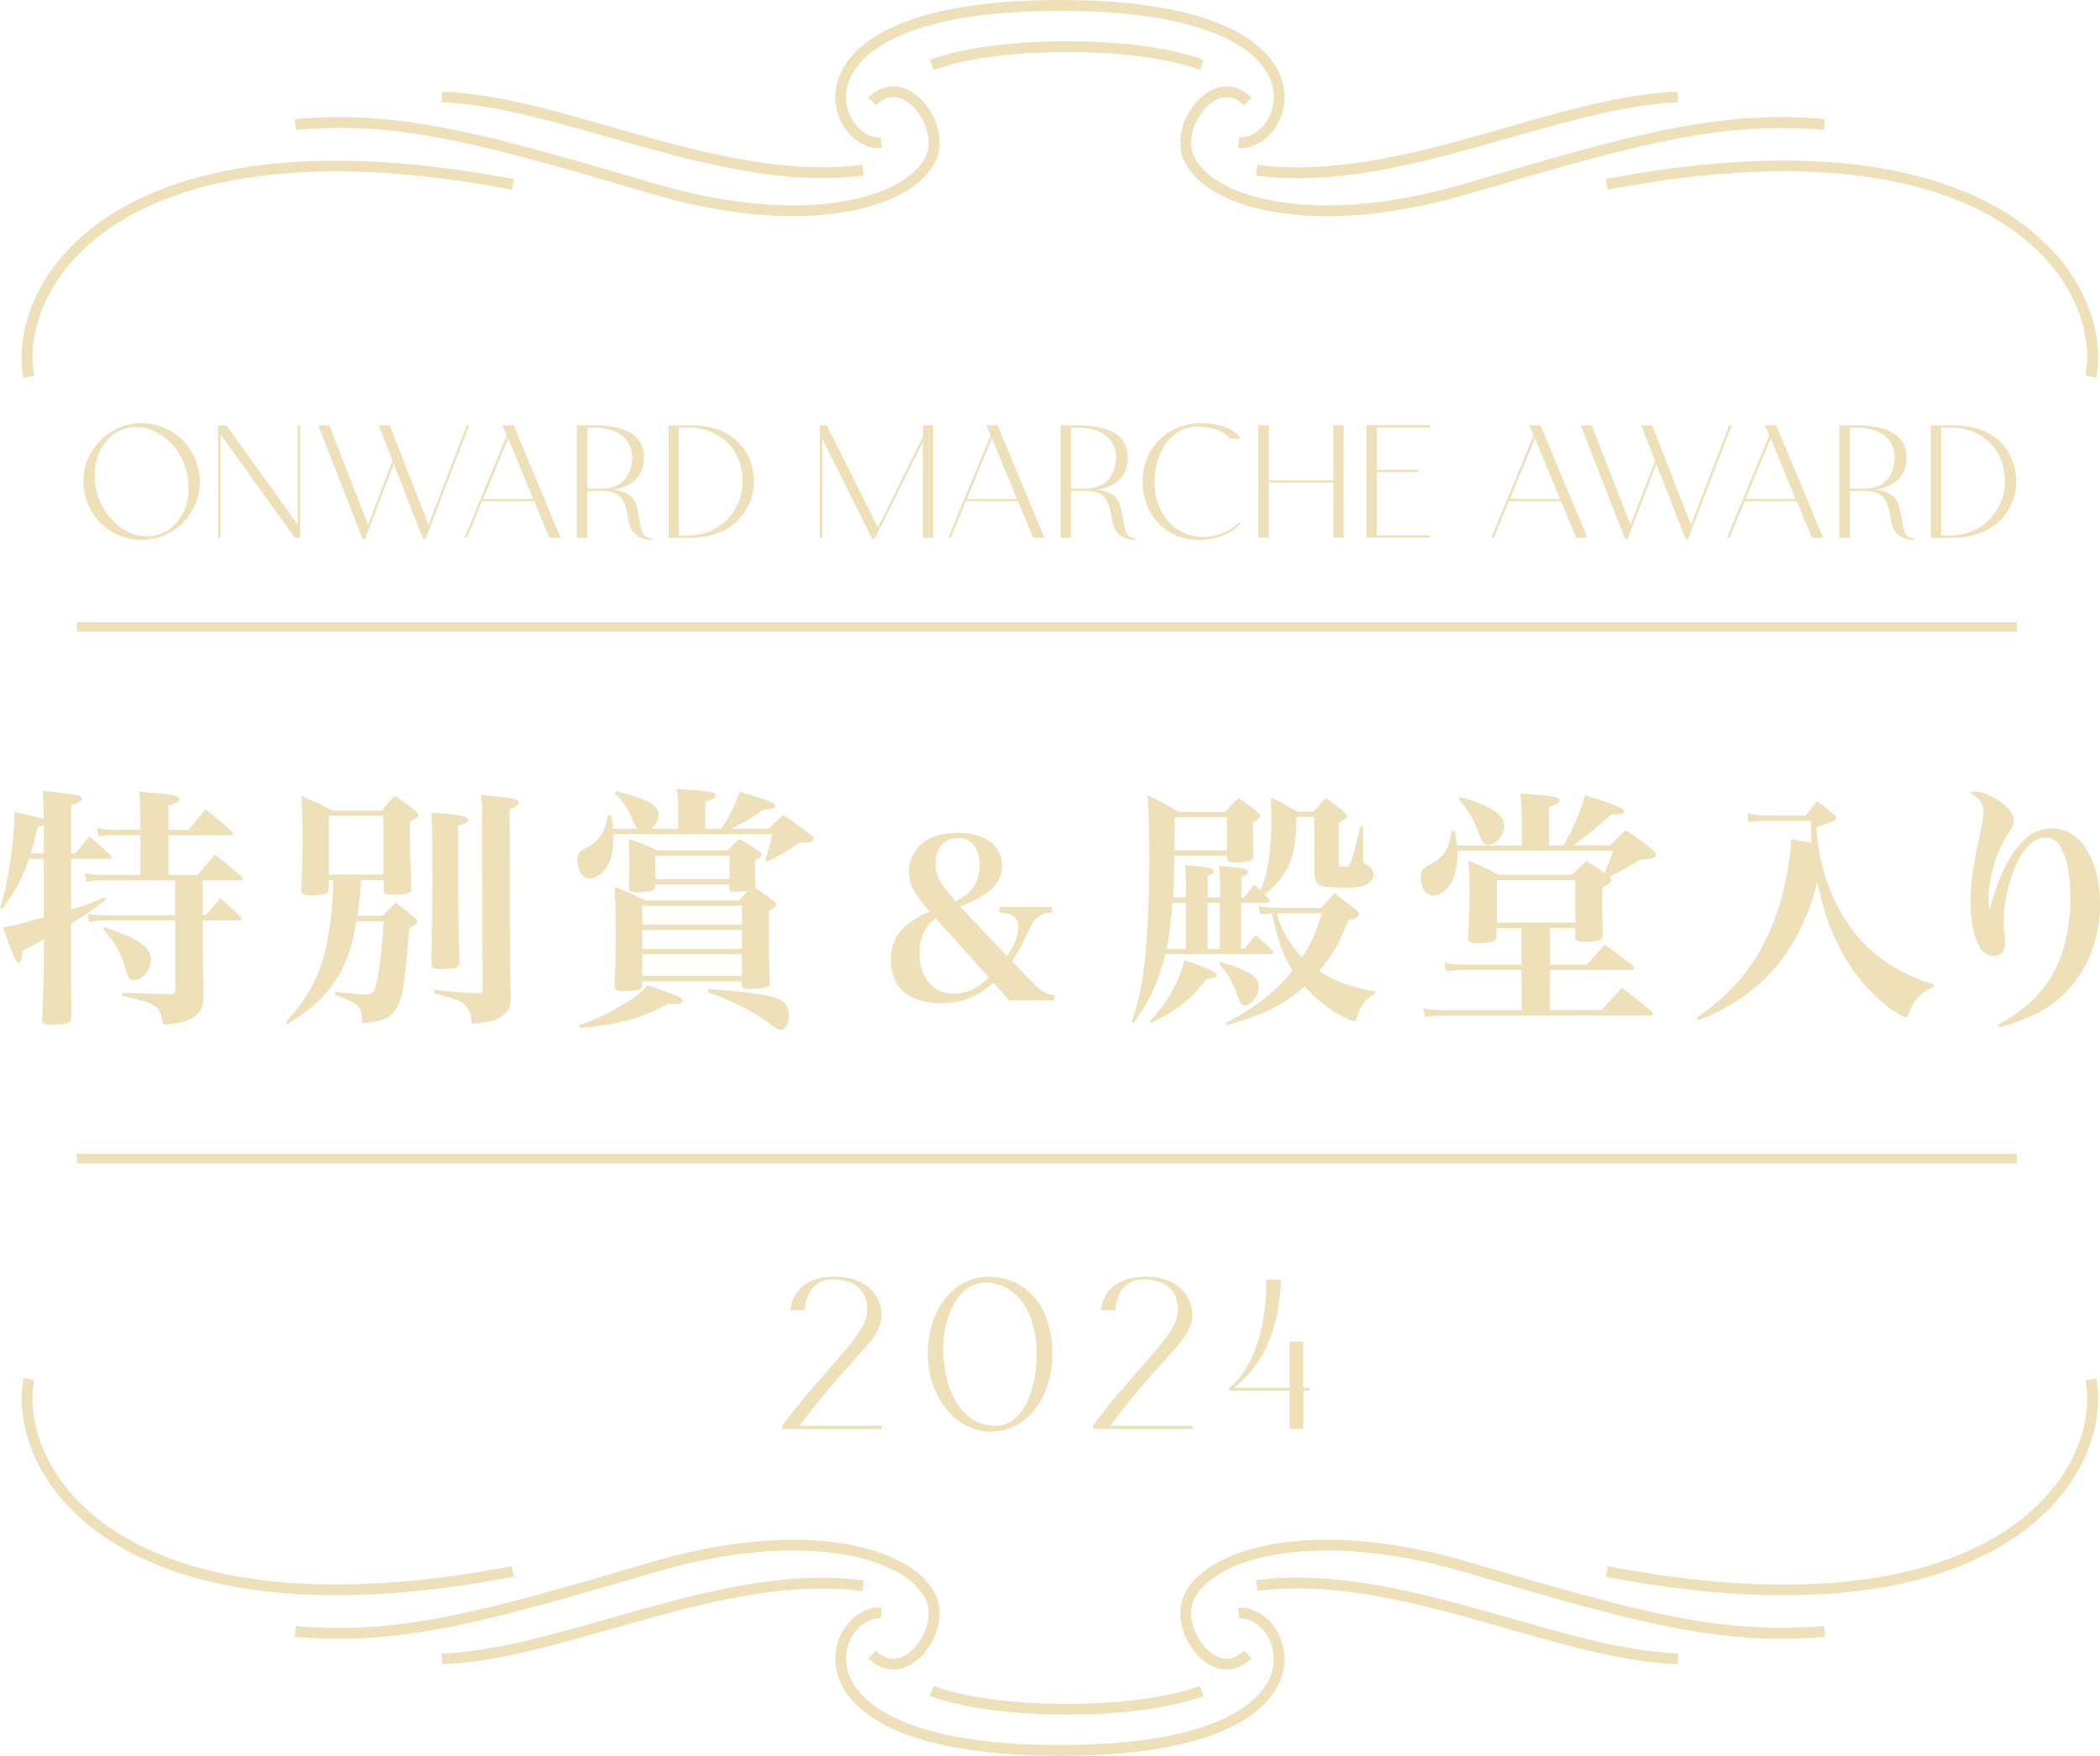 <?xml version="1.0" encoding="UTF-8"?><svg id="_レイヤー_2" xmlns="http://www.w3.org/2000/svg" viewBox="0 0 178.1 148.95"><defs><style>.cls-1{fill:#eee1ba;}</style></defs><g id="design"><path class="cls-1" d="M2.9,31.87c-.09-.49-.14-1.02-.14-1.57,0-3.16,1.59-7.08,5.59-10.23,4-3.15,10.44-5.53,20.14-5.53,4.31,0,9.27.47,14.93,1.56l.17-.9c-5.71-1.09-10.72-1.57-15.1-1.57-9.84,0-16.5,2.42-20.71,5.73-4.21,3.31-5.95,7.49-5.95,10.95,0,.6.05,1.18.16,1.74l.9-.17h0Z"/><path class="cls-1" d="M25.09,11.01c1.25-.11,2.46-.16,3.66-.16,3.65,0,7.19.49,11.37,1.44,4.17.94,8.97,2.34,15.09,4.14,4.56,1.34,8.62,1.9,12.06,1.9,3.31,0,6.05-.52,8.11-1.38,1.03-.43,1.9-.95,2.59-1.54.68-.59,1.19-1.25,1.48-1.97.17-.42.24-.87.24-1.33,0-.57-.11-1.14-.31-1.69-.3-.82-.79-1.57-1.41-2.14-.31-.28-.65-.52-1.02-.69-.37-.17-.77-.27-1.19-.27-.36,0-.73.08-1.09.23-.36.16-.7.4-1.03.73l.65.65c.26-.26.51-.43.75-.54.24-.11.48-.15.71-.16.36,0,.72.11,1.07.33.53.32,1.03.87,1.38,1.51.35.64.56,1.37.56,2.04,0,.35-.06.69-.18.99-.22.56-.63,1.11-1.22,1.62-.89.77-2.21,1.45-3.91,1.93-1.7.48-3.78.77-6.19.77-3.34,0-7.32-.55-11.8-1.87-6.12-1.8-10.93-3.2-15.15-4.16-4.21-.95-7.84-1.46-11.57-1.46-1.23,0-2.46.05-3.74.17l.08.91Z"/><path class="cls-1" d="M105,12.56c.08,0,.16.01.24.01.49,0,.97-.13,1.4-.36.66-.34,1.23-.89,1.64-1.58.41-.69.66-1.51.66-2.4,0-.94-.28-1.95-.94-2.9-.49-.72-1.19-1.41-2.13-2.05-1.41-.95-3.35-1.77-5.96-2.35C97.3.35,94.01,0,89.89,0c-3.65,0-6.66.28-9.12.75-3.69.71-6.15,1.85-7.72,3.19-.78.67-1.34,1.39-1.69,2.12-.36.73-.52,1.47-.52,2.18,0,1.19.45,2.26,1.12,3.04.34.39.74.71,1.18.94.44.23.92.36,1.4.36.08,0,.16,0,.24-.01l-.08-.91c-.05,0-.11,0-.16,0-.32,0-.66-.09-.98-.25-.49-.25-.94-.68-1.27-1.24-.33-.55-.53-1.22-.53-1.93,0-.76.22-1.57.78-2.39.42-.61,1.03-1.23,1.89-1.8,1.28-.87,3.12-1.65,5.65-2.22,2.53-.56,5.76-.91,9.82-.91,3.61,0,6.56.27,8.95.73,3.58.69,5.9,1.79,7.29,2.98.7.6,1.17,1.22,1.47,1.83.3.61.42,1.21.42,1.77,0,.95-.36,1.82-.9,2.44-.27.31-.58.56-.9.73-.32.17-.66.25-.98.25-.05,0-.11,0-.16,0l-.08.91h0Z"/><path class="cls-1" d="M37.46,8.68c2.33.09,4.81.53,7.4,1.14,3.88.92,8,2.24,12.2,3.33,4.2,1.09,8.47,1.96,12.68,1.96,1.18,0,2.35-.07,3.52-.22l-.12-.91c-1.12.14-2.26.21-3.4.21-5.45,0-11.1-1.5-16.6-3.06-2.75-.78-5.45-1.57-8.07-2.2-2.62-.62-5.16-1.07-7.58-1.16l-.03.92h0Z"/><path class="cls-1" d="M102.09,5.08c-1.61-.6-3.58-.99-5.59-1.24-2.01-.25-4.07-.34-5.83-.34h-.39c-1.76,0-3.82.1-5.83.34-2.01.25-3.98.64-5.59,1.24l.32.86c1.5-.56,3.41-.95,5.38-1.19,1.97-.24,3.99-.34,5.72-.34h.39c1.73,0,3.75.1,5.72.34,1.97.24,3.88.62,5.38,1.19l.32-.86h0Z"/><path class="cls-1" d="M177.79,32.04c.1-.55.15-1.13.15-1.74,0-3.46-1.74-7.65-5.95-10.95-4.21-3.31-10.87-5.73-20.71-5.73-4.38,0-9.39.48-15.1,1.57l.17.9c5.66-1.08,10.62-1.56,14.93-1.56,9.7,0,16.14,2.38,20.14,5.53,4.01,3.15,5.59,7.07,5.59,10.23,0,.55-.05,1.08-.14,1.57l.9.17h0Z"/><path class="cls-1" d="M154.78,10.1c-1.27-.11-2.51-.17-3.74-.17-3.73,0-7.36.51-11.57,1.46-4.22.95-9.02,2.36-15.15,4.16-4.48,1.32-8.46,1.87-11.8,1.87-3.21,0-5.84-.51-7.76-1.31-.96-.4-1.75-.87-2.34-1.39-.6-.51-1-1.06-1.22-1.62-.12-.3-.18-.63-.18-.99,0-.44.09-.91.26-1.37.25-.68.67-1.33,1.17-1.78.25-.23.51-.41.78-.53.27-.12.54-.19.81-.19.23,0,.47.05.71.16.24.11.49.28.75.54l.65-.65c-.32-.32-.67-.57-1.03-.73-.36-.16-.73-.24-1.09-.23-.55,0-1.08.18-1.55.46-.7.43-1.29,1.09-1.71,1.85-.42.76-.67,1.63-.67,2.48,0,.45.07.91.24,1.33.29.72.79,1.38,1.48,1.97,1.03.88,2.46,1.61,4.26,2.12,1.8.51,3.96.8,6.44.8,3.44,0,7.51-.56,12.06-1.9,6.12-1.8,10.92-3.2,15.09-4.14,4.17-.95,7.72-1.44,11.37-1.44,1.2,0,2.41.05,3.66.16l.08-.91Z"/><path class="cls-1" d="M142.29,7.77c-2.42.09-4.96.54-7.58,1.16-3.93.93-8.05,2.25-12.22,3.34-4.16,1.08-8.37,1.93-12.45,1.93-1.14,0-2.28-.07-3.4-.21l-.12.91c1.16.15,2.34.22,3.52.22,5.62,0,11.34-1.54,16.85-3.1,2.75-.78,5.44-1.57,8.03-2.19,2.59-.62,5.07-1.05,7.4-1.14l-.03-.92h0Z"/><path class="cls-1" d="M2.9,117.08c-.09.49-.14,1.02-.14,1.57,0,3.16,1.59,7.08,5.59,10.23,4,3.15,10.44,5.53,20.14,5.53,4.31,0,9.27-.47,14.93-1.56l.17.9c-5.71,1.09-10.72,1.57-15.1,1.57-9.84,0-16.5-2.42-20.71-5.73-4.21-3.31-5.95-7.49-5.95-10.95,0-.6.05-1.18.16-1.74l.9.17h0Z"/><path class="cls-1" d="M25.09,137.94c1.25.11,2.46.16,3.66.16,3.65,0,7.19-.49,11.37-1.44,4.17-.94,8.97-2.34,15.09-4.14,4.56-1.34,8.62-1.9,12.06-1.9,3.31,0,6.05.52,8.11,1.38,1.03.43,1.9.95,2.59,1.54.68.59,1.19,1.25,1.48,1.97.17.42.24.87.24,1.33,0,.57-.11,1.14-.31,1.69-.3.82-.79,1.57-1.41,2.14-.31.28-.65.52-1.02.69-.37.17-.77.27-1.19.27-.36,0-.73-.08-1.09-.23-.36-.16-.7-.4-1.03-.73l.65-.65c.26.26.51.43.75.54.24.11.48.15.71.16.36,0,.72-.11,1.07-.33.53-.32,1.03-.87,1.38-1.51.35-.64.56-1.37.56-2.04,0-.35-.06-.69-.18-.99-.22-.56-.63-1.11-1.22-1.62-.89-.77-2.21-1.45-3.91-1.93-1.7-.48-3.78-.77-6.19-.77-3.34,0-7.32.55-11.8,1.87-6.12,1.8-10.93,3.2-15.15,4.16-4.21.95-7.84,1.46-11.57,1.46-1.23,0-2.46-.05-3.74-.17l.08-.91Z"/><path class="cls-1" d="M105,136.39c.08,0,.16-.01.24-.01.49,0,.97.13,1.4.36.66.34,1.23.89,1.64,1.58.41.69.66,1.51.66,2.4,0,.94-.28,1.95-.94,2.9-.49.72-1.19,1.41-2.13,2.05-1.41.95-3.35,1.77-5.96,2.35-2.62.58-5.91.93-10.02.93-3.65,0-6.66-.28-9.12-.75-3.69-.71-6.15-1.85-7.72-3.19-.78-.67-1.34-1.39-1.69-2.12-.36-.73-.52-1.47-.52-2.18,0-1.19.45-2.26,1.12-3.04.34-.39.74-.71,1.18-.94.44-.23.92-.36,1.4-.36.08,0,.16,0,.24.01l-.08.91c-.05,0-.11,0-.16,0-.32,0-.66.09-.98.25-.49.25-.94.68-1.27,1.24-.33.55-.53,1.22-.53,1.93,0,.76.22,1.57.78,2.39.42.61,1.03,1.23,1.89,1.8,1.28.87,3.12,1.65,5.65,2.22,2.53.56,5.76.91,9.82.91,3.61,0,6.56-.27,8.95-.73,3.58-.69,5.9-1.79,7.29-2.98.7-.6,1.17-1.22,1.47-1.83.3-.61.42-1.21.42-1.77,0-.95-.36-1.82-.9-2.44-.27-.31-.58-.56-.9-.73-.32-.17-.66-.25-.98-.25-.05,0-.11,0-.16,0l-.08-.91h0Z"/><path class="cls-1" d="M37.46,140.27c2.33-.09,4.81-.53,7.4-1.14,3.88-.92,8-2.24,12.2-3.33,4.2-1.09,8.47-1.96,12.68-1.96,1.18,0,2.35.07,3.52.22l-.12.91c-1.12-.14-2.26-.21-3.4-.21-5.45,0-11.1,1.5-16.6,3.06-2.75.78-5.45,1.57-8.07,2.2-2.62.62-5.16,1.07-7.58,1.16l-.03-.92h0Z"/><path class="cls-1" d="M102.09,143.87c-1.61.6-3.58.99-5.59,1.24-2.01.25-4.07.34-5.83.34h-.39c-1.76,0-3.82-.1-5.83-.34-2.01-.25-3.98-.64-5.59-1.24l.32-.86c1.5.56,3.41.95,5.38,1.19,1.97.24,3.99.34,5.72.34h.39c1.73,0,3.75-.1,5.72-.34,1.97-.24,3.88-.62,5.38-1.19l.32.86h0Z"/><path class="cls-1" d="M177.79,116.91c.1.55.15,1.13.15,1.74,0,3.46-1.74,7.65-5.95,10.95-4.21,3.31-10.87,5.73-20.71,5.73-4.38,0-9.39-.48-15.1-1.57l.17-.9c5.66,1.08,10.62,1.56,14.93,1.56,9.7,0,16.14-2.38,20.14-5.53,4.01-3.15,5.59-7.07,5.59-10.23,0-.55-.05-1.08-.14-1.57l.9-.17h0Z"/><path class="cls-1" d="M154.78,138.85c-1.27.11-2.51.17-3.74.17-3.73,0-7.36-.51-11.57-1.46-4.22-.95-9.02-2.36-15.15-4.16-4.48-1.32-8.46-1.87-11.8-1.87-3.21,0-5.84.51-7.76,1.31-.96.4-1.75.87-2.34,1.39-.6.51-1,1.06-1.22,1.62-.12.3-.18.63-.18.99,0,.44.09.91.26,1.37.25.68.67,1.33,1.17,1.78.25.23.51.41.78.53.27.12.54.19.81.19.23,0,.47-.05.71-.16.24-.11.49-.28.75-.54l.65.65c-.32.32-.67.57-1.03.73-.36.16-.73.24-1.09.23-.55,0-1.08-.18-1.55-.46-.7-.43-1.29-1.09-1.71-1.85-.42-.76-.67-1.63-.67-2.48,0-.45.07-.91.24-1.33.29-.72.79-1.38,1.48-1.97,1.03-.88,2.46-1.61,4.26-2.12,1.8-.51,3.96-.8,6.44-.8,3.44,0,7.51.56,12.06,1.9,6.12,1.8,10.92,3.2,15.09,4.14,4.17.95,7.72,1.44,11.37,1.44,1.2,0,2.41-.05,3.66-.16l.08.91Z"/><path class="cls-1" d="M142.29,141.18c-2.42-.09-4.96-.54-7.58-1.16-3.93-.93-8.05-2.25-12.22-3.34-4.16-1.08-8.37-1.93-12.45-1.93-1.14,0-2.28.07-3.4.21l-.12-.91c1.16-.15,2.34-.22,3.52-.22,5.62,0,11.34,1.54,16.85,3.1,2.75.78,5.44,1.57,8.03,2.19,2.59.62,5.07,1.05,7.4,1.14l-.03.92h0Z"/><path class="cls-1" d="M16.95,40.86c0,2.73-2.21,4.94-4.94,4.94s-4.94-2.21-4.94-4.94,2.21-4.96,4.94-4.96,4.94,2.23,4.94,4.96ZM15.97,40.86c-.24-2.57-2.23-4.63-4.42-4.63s-3.76,2.06-3.5,4.63c.24,2.55,2.23,4.63,4.42,4.63s3.76-2.08,3.5-4.63Z"/><path class="cls-1" d="M25.46,36.08v9.55h-.45l-6.27-8.72c-.02.07-.03.13-.03.21v8.51h-.21v-9.55h.7l6.04,8.4v-8.4h.21Z"/><path class="cls-1" d="M39.8,36.08l-3.71,9.64h-.21l-2.48-6.34-2.44,6.34h-.21l-3.76-9.64h.94l3.28,8.43,2.08-5.42-1.17-3.01h.94l3.28,8.43,3.24-8.43h.22Z"/><path class="cls-1" d="M45.31,42.52h-4.42l-1.28,3.1h-.22l3.59-8.69-.36-.86h.95l3.98,9.55h-.96l-1.28-3.1ZM45.22,42.33l-2.12-5.14-2.12,5.14h4.25Z"/><path class="cls-1" d="M55.27,45.64v.16c-.83,0-1.75-.36-1.96-1.6-.33-1.94-.64-2.55-2.32-2.55h-1.19v3.98h-.88v-9.55h1.5c3.49,0,4.2,1.47,4.2,2.72,0,.83-.27,2.35-2.64,2.76,1.01.07,1.78.46,2.02,1.4.4,1.56.21,2.67,1.26,2.69ZM51,41.45c2.14,0,2.61-1.59,2.61-2.67,0-1.72-1.5-2.51-3.25-2.51h-.55v5.18h1.19Z"/><path class="cls-1" d="M63.95,40.86c0,1.57-1.04,4.77-5.58,4.77h-1.68v-9.55h1.83c4.54,0,5.43,3.18,5.43,4.78ZM62.97,40.86c0-2.95-2.11-4.59-4.6-4.59h-.8v9.16h.8c2.57,0,4.6-2.03,4.6-4.57Z"/><path class="cls-1" d="M79.14,36.08v9.55h-.88v-8.12l-4.08,8.21h-.22l-4.23-8.51v8.42h-.21v-9.55h.61l4.32,8.67,3.82-7.69v-.98h.88Z"/><path class="cls-1" d="M86.34,42.52h-4.42l-1.28,3.1h-.22l3.59-8.69-.36-.86h.95l3.98,9.55h-.96l-1.28-3.1ZM86.25,42.33l-2.12-5.14-2.12,5.14h4.25Z"/><path class="cls-1" d="M96.3,45.64v.16c-.83,0-1.75-.36-1.96-1.6-.33-1.94-.64-2.55-2.32-2.55h-1.19v3.98h-.88v-9.55h1.5c3.49,0,4.2,1.47,4.2,2.72,0,.83-.27,2.35-2.64,2.76,1.01.07,1.78.46,2.02,1.4.4,1.56.21,2.67,1.26,2.69ZM92.03,41.45c2.14,0,2.61-1.59,2.61-2.67,0-1.72-1.5-2.51-3.25-2.51h-.55v5.18h1.19Z"/><path class="cls-1" d="M97.92,40.71c-.07,2.54,1.43,4.84,4.23,4.84.99,0,2.24-.49,2.9-1.22l.15.1c-.79.86-2.06,1.37-3.53,1.37-2.94,0-4.77-2.29-4.77-4.94,0-2.84,2.08-4.96,5-4.96,2.69,0,3.3,1.31,3.3,1.31h-.92s-.59-1.02-2.75-1.02c-1.99,0-3.55,1.92-3.61,4.53Z"/><path class="cls-1" d="M113.08,45.62v-4.68h-5.48v4.68h-.88v-9.55h.88v4.68h5.48v-4.68h.88v9.55h-.88Z"/><path class="cls-1" d="M121.25,36.08v.19h-4.48v3.59h3.53v.19h-3.53v5.37h4.48v.19h-5.36v-9.55h5.36Z"/><path class="cls-1" d="M132.39,42.52h-4.42l-1.28,3.1h-.22l3.59-8.69-.36-.86h.95l3.98,9.55h-.96l-1.28-3.1ZM132.3,42.33l-2.12-5.14-2.12,5.14h4.25Z"/><path class="cls-1" d="M146.87,36.08l-3.71,9.64h-.21l-2.48-6.34-2.44,6.34h-.21l-3.76-9.64h.94l3.28,8.43,2.08-5.42-1.17-3.01h.94l3.28,8.43,3.24-8.43h.22Z"/><path class="cls-1" d="M152.38,42.52h-4.42l-1.28,3.1h-.22l3.59-8.69-.36-.86h.95l3.98,9.55h-.96l-1.28-3.1ZM152.29,42.33l-2.12-5.14-2.12,5.14h4.25Z"/><path class="cls-1" d="M162.34,45.64v.16c-.83,0-1.75-.36-1.96-1.6-.33-1.94-.64-2.55-2.32-2.55h-1.19v3.98h-.88v-9.55h1.5c3.49,0,4.2,1.47,4.2,2.72,0,.83-.27,2.35-2.64,2.76,1.01.07,1.78.46,2.02,1.4.4,1.56.21,2.67,1.26,2.69ZM158.07,41.45c2.14,0,2.61-1.59,2.61-2.67,0-1.72-1.5-2.51-3.25-2.51h-.55v5.18h1.19Z"/><path class="cls-1" d="M171.01,40.86c0,1.57-1.04,4.77-5.58,4.77h-1.68v-9.55h1.83c4.54,0,5.43,3.18,5.43,4.78ZM170.03,40.86c0-2.95-2.11-4.59-4.6-4.59h-.8v9.16h.8c2.57,0,4.6-2.03,4.6-4.57Z"/><path class="cls-1" d="M74.81,120.96v.26h-8.47v-.26c3.01-4.22,6.93-7.47,7.17-9.48.18-1.46-.51-2.97-2.92-2.94-2.34.04-2.34,2.62-2.34,2.62h-1.22s.02-2.86,3.78-2.86c3.13,0,4.16,2.19,3.94,3.59-.31,2.01-2.32,2.94-6.95,9.06h7.01Z"/><path class="cls-1" d="M78.69,114.89c0-3.62,1.97-6.58,5.22-6.58,2.94,0,5.34,2.32,5.34,6.54,0,3.49-1.99,6.6-5.24,6.6-2.94,0-5.32-2.94-5.32-6.56ZM80.03,115.31c.31,3.37,1.89,5.65,4.43,5.65,2.21,0,3.57-3.05,3.45-6.44-.12-3.57-1.95-5.77-4.47-5.71-2.21.06-3.72,3.15-3.41,6.5Z"/><path class="cls-1" d="M101.16,120.96v.26h-8.47v-.26c3.01-4.22,6.93-7.47,7.17-9.48.18-1.46-.51-2.97-2.92-2.94-2.34.04-2.34,2.62-2.34,2.62h-1.22s.02-2.86,3.78-2.86c3.13,0,4.16,2.19,3.94,3.59-.31,2.01-2.32,2.94-6.95,9.06h7.01Z"/><path class="cls-1" d="M111.08,117.98h-.55v3.23h-1.16v-3.23h-5.12v-.26s3.15-1.99,3.15-9.18h1.24c-.2,6.05-2.96,8.41-4,9.18h4.73v-3.9h1.16v3.9h.55v.26Z"/><rect class="cls-1" x="6.52" y="52.77" width="164.54" height=".82"/><rect class="cls-1" x="6.52" y="97.88" width="164.54" height=".82"/><path class="cls-1" d="M6.39,72.4c.52-.65.67-.84,1.18-1.46.8.67,1.05.88,1.81,1.61.09.09.11.13.11.19s-.06.11-.19.11h-3.27v4.3c1.25-.39,1.72-.54,2.84-1.03l.11.19c-1.2.95-1.66,1.25-2.95,2.04v4.73l.02,1.89v1.29c0,.3-.06.43-.3.52-.21.09-.86.15-1.33.15-.71,0-.84-.06-.84-.49.09-1.81.13-3.83.13-5.14v-1.61c-.67.39-.75.43-1.81.97-.04.75-.13.99-.32.99-.24,0-.41-.37-1.33-2.99.58-.06,1.63-.32,3.46-.84v-4.97h-1.25c-.49,1.53-1.16,2.77-2.26,4.24l-.19-.06c.41-1.35.6-2.32.84-3.81.19-1.23.37-2.99.37-3.81v-.54c1.25.28,1.61.37,2.49.6q-.02-1.68-.09-2.39c3.16.34,3.33.39,3.33.69,0,.19-.24.34-.92.54v4.08h.37ZM3.7,70.01c-.19.04-.26.06-.49.11-.28,1.23-.39,1.61-.6,2.28h1.1v-2.39ZM8.58,74.67c-.41,0-.8.04-1.25.13l-.15-.75c.45.11.95.17,1.4.17h3.33v-3.38h-2.32c-.39,0-.86.04-1.23.13l-.13-.75c.47.11.9.17,1.35.17h2.32v-1.46c0-.65-.02-.99-.11-1.78.62.06,1.12.11,1.44.13,1.66.17,1.96.24,1.96.52,0,.17-.19.3-.9.54v2.06h1.68q.62-.75,1.46-1.74c1.01.8,1.31,1.03,2.24,1.87.09.09.13.15.13.19,0,.09-.09.13-.24.13h-5.27v3.38h2.45c.65-.75.84-.99,1.5-1.74,1.01.8,1.31,1.05,2.26,1.89.09.09.11.13.11.17,0,.09-.09.13-.22.13h-3.2v2.95h.26c.54-.65.71-.84,1.23-1.44.77.67,1.01.88,1.74,1.61.06.06.09.13.09.15,0,.09-.09.13-.19.13h-3.12v2.62c0,.73.02,2.04.06,3.59,0,.99-.13,1.4-.58,1.81-.39.37-1.03.6-1.91.73-.41.06-.54.09-.67.09-.26,0-.3-.06-.37-.45-.06-.54-.32-.95-.75-1.2-.39-.26-.56-.3-2.64-.8l.02-.26q2.88.11,4.11.13c.3,0,.39-.09.39-.34v-5.91h-6.11c-.41,0-.77.04-1.18.13l-.13-.73c.47.11.84.15,1.33.15h6.08v-2.95h-6.28ZM8.81,78.63c3.01,1.03,4,1.72,4,2.84,0,.8-.75,1.68-1.44,1.68-.37,0-.52-.19-.75-1.03-.39-1.33-.84-2.15-1.89-3.31l.09-.17Z"/><path class="cls-1" d="M30.62,74.65c-.06,1.03-.17,2.19-.3,3.03h2.11c.47-.47.62-.62,1.12-1.14.71.54.92.71,1.59,1.27.19.17.26.26.26.37q0,.17-.69.58c-.37,4.88-.6,6.21-1.27,7.05-.39.47-.9.75-1.72.88-.28.04-.6.09-.82.09-.19,0-.21-.04-.21-.34-.04-1.1-.34-1.35-2.3-2.04l.02-.26c1.2.13,2.13.21,2.58.21.41,0,.62-.11.75-.34.3-.6.69-3.55.8-5.87h-2.3c-.39,2.19-.8,3.38-1.55,4.67-.99,1.63-2.11,2.69-4.32,4.08l-.13-.15c2-2.32,2.88-3.98,3.42-6.45.37-1.74.56-3.4.6-5.63h-.37v.65c0,.28-.06.41-.28.49-.22.09-.77.15-1.33.15-.6,0-.73-.09-.73-.52.06-1.44.11-2.99.11-3.91,0-1.87-.04-3.16-.11-4.02,1.18.52,1.53.67,2.69,1.27h4.13c.45-.56.6-.73,1.12-1.27.75.52.99.69,1.72,1.25.19.19.26.28.26.37s-.06.17-.17.28t-.32.19-.21.11v1.03c0,1.2.02,1.68.11,4.54,0,.56-.17.62-1.63.62-.58,0-.71-.06-.71-.37v-.86h-1.89ZM27.89,74.2h4.62v-4.99h-4.62v4.99ZM36.64,70.27c0-.54-.02-.75-.06-1.35,2.36.17,3.12.32,3.12.62,0,.22-.19.32-.84.52,0,4.41.02,7.05.02,7.93l.09,3.53v.09c0,.28-.11.41-.41.49-.19.04-.77.11-1.14.11-.65,0-.84-.11-.84-.45v-.06c.04-1.23.09-5.55.09-7.09l-.02-3.81v-.52ZM40.9,69.28c0-.8-.02-1.1-.11-1.83,1.96.17,2.24.22,2.75.3.26.06.47.22.47.34,0,.09-.09.22-.24.32t-.3.13c-.11.04-.13.06-.26.13l.02,9.72c.04,3.74.06,5.74.09,6.02v.17c0,.86-.21,1.31-.86,1.7-.39.24-.67.32-1.31.43-.45.06-.75.11-.95.11s-.21-.04-.24-.37c-.02-.34-.13-.69-.3-.9-.39-.6-.86-.8-2.84-1.27v-.3c1.81.17,2.32.22,3.76.28.26,0,.34-.09.34-.34l-.04-14.64Z"/><path class="cls-1" d="M67.75,71.51c-1.2.82-1.59,1.05-2.69,1.59l-.17-.15c.3-.88.41-1.25.6-2.19h-13.48c.02.13.02.26.02.41,0,1.2-.26,2.09-.82,2.73-.3.37-.84.62-1.25.62-.56,0-1.01-.71-1.01-1.61,0-.34.11-.56.32-.73q.06-.04.52-.28c1.03-.56,1.48-1.25,1.78-2.73h.28c.09.67.11.84.13,1.14h2.11c-.17-.17-.24-.28-.39-.62-.43-1.07-.77-1.61-1.57-2.39l.15-.19c2.64.67,3.59,1.2,3.59,2,0,.45-.26.9-.65,1.2h2.3v-1.63c0-.8-.02-1.1-.13-1.76,2.99.21,3.29.26,3.29.56,0,.22-.21.32-.86.49v2.34h1.35c.73-1.12,1.2-2.06,1.57-3.16.65.22,1.16.37,1.48.47,1.18.37,1.53.54,1.53.75s-.24.28-.99.3c-1.14.8-1.68,1.1-2.77,1.63h3.23c.52-.54.67-.69,1.23-1.18,1.01.73,1.33.95,2.3,1.7.19.15.26.24.26.34,0,.28-.28.34-1.2.34h-.06ZM49.13,86.97c1.42-.52,2.32-.92,3.55-1.66,1.18-.69,1.68-1.07,2.24-1.74,1.29.43,2.39.86,2.73,1.03.15.09.24.17.24.28,0,.19-.24.3-.62.3-.17,0-.37,0-.6-.02-2.36,1.25-4.06,1.72-7.48,2.06l-.04-.26ZM61.69,72.14c.43-.41.56-.54,1.01-.97.73.41.95.56,1.61.99.17.13.26.22.26.3,0,.17-.13.28-.54.52,0,1.29,0,1.38.04,2.13,0,.09,0,.13-.04.19.71.49.86.58,1.55,1.1.17.15.24.24.24.34,0,.15-.15.3-.6.54v1.81c0,1.83,0,2.41.06,4.19,0,.22-.04.32-.17.39-.22.13-.82.22-1.55.22-.49,0-.62-.06-.65-.34v-.3h-8.45v.34c-.02.17-.04.26-.15.32-.15.09-.77.17-1.4.17s-.8-.11-.8-.47v-.06c.09-1.72.11-2.58.11-4.02,0-1.87-.02-3.1-.11-4.3,1.16.45,1.5.6,2.64,1.16h7.93c.34-.39.47-.54.73-.8-.41.04-.62.06-.95.06-.49,0-.6-.06-.62-.34v-.28h-6.28v.17c0,.17-.04.24-.15.3-.22.11-.77.19-1.35.19s-.73-.09-.73-.39c.04-1.42.04-1.7.04-2.24,0-.71-.02-1.1-.06-1.89,1.07.34,1.4.47,2.43.97h5.93ZM62.92,78.44v-1.61h-8.45v1.61h8.45ZM54.47,78.89v1.61h8.45v-1.61h-8.45ZM54.47,80.95v1.83h8.45v-1.83h-8.45ZM55.58,74.57h6.28v-1.98h-6.28v1.98ZM60.1,83.9c3.22.22,5.37.52,6.02.88.54.28.8.77.8,1.42s-.3,1.16-.69,1.16c-.21,0-.39-.09-.92-.49-1.42-1.07-2.79-1.78-5.29-2.71l.09-.26Z"/><path class="cls-1" d="M89.22,76.93v.47c-.64.08-.98.21-1.3.49-.32.28-.36.36-1.02,1.78-.3.62-.68,1.3-1.06,1.87l1.36,1.42c1.1,1.15,1.46,1.38,2.21,1.44v.47h-3.82l-1.34-1.51c-1.42,1.23-2.68,1.74-4.44,1.74-1.34,0-2.51-.36-3.23-1-.64-.6-1.04-1.61-1.04-2.67,0-1.89,1.02-3.16,3.33-4.1-1.32-1.46-1.8-2.34-1.8-3.42,0-.74.32-1.53.85-2.1.66-.76,1.87-1.17,3.31-1.17,2.29,0,3.76,1.1,3.76,2.8,0,1.49-1.06,2.51-3.55,3.46l3.97,4.23c.64-1.02.95-1.81.95-2.55s-.44-1.06-1.61-1.17v-.47h4.48ZM79.36,77.9c-.4.3-.57.47-.78.78-.36.53-.59,1.34-.59,2.17,0,2.08,1.13,3.44,2.89,3.44.62,0,1.3-.17,1.85-.47.38-.21.6-.4,1.12-.91l-4.5-5.01ZM82.34,75.52c.49-.55.74-1.27.74-2.14,0-1.44-.7-2.29-1.85-2.29s-1.89.87-1.89,2.17c0,.74.23,1.32.79,2.1.25.32.89,1.12.93,1.1.66-.38.96-.59,1.29-.95Z"/><path class="cls-1" d="M107.55,76.2c.09.09.13.15.13.21,0,.11-.11.17-.32.17h-2.09v3.91h.24c.41-.52.56-.67.99-1.18.62.54.8.71,1.38,1.29.09.06.13.13.13.19,0,.09-.11.15-.24.15h-8.94c-.21.86-.54,1.89-.86,2.67-.43,1.03-.84,1.74-1.81,3.14l-.19-.06c.65-1.87.92-3.27,1.16-5.57.21-2.34.34-5.05.34-8.38,0-2.39-.04-3.66-.15-5.27,1.18.54,1.53.73,2.62,1.4h3.96c.49-.52.65-.69,1.14-1.18.71.49.92.65,1.61,1.2.15.13.24.24.24.32,0,.11-.15.26-.3.37q-.26.15-.32.19,0,1.85.02,2.79s.02.06.02.06c0,.17-.09.3-.21.37-.22.09-.84.17-1.35.17s-.67-.09-.69-.39v-.19h-4.47l-.02,1.44c0,1.03-.04,1.68-.09,2.11h1.1v-.84c0-.47-.02-.6-.04-1.35q-.02-.3-.04-.54c1.78.13,2.45.26,2.45.47,0,.15-.15.28-.52.43v1.83h1.05v-.92c0-.54-.02-.92-.09-1.78.95.09,1.87.21,2.15.28.21.06.3.13.3.24,0,.17-.17.3-.56.45v1.74h.24c.37-.49.49-.64.86-1.12l.52.49c.58-1.14.92-3.33.92-5.98,0-.6-.02-1.1-.06-1.91.97.49,1.27.67,2.3,1.23h1.33c.45-.52.6-.67,1.05-1.16.62.45.82.6,1.42,1.07.26.22.37.32.37.47,0,.06-.04.15-.09.19-.02.02-.21.15-.6.39v3.31c0,.39.02.41.43.41.45,0,.49-.04.69-.67.17-.65.39-1.42.73-2.79l.21.02v2.54c0,.56,0,.58.34.73.32.15.54.45.54.8,0,.77-.73,1.14-2.24,1.14-.86,0-1.74-.04-2.02-.11-.52-.11-.75-.47-.75-1.18v-4.71h-1.5q-.02.26-.06,1.25c-.09,1.81-.49,3.01-1.44,4.15-.39.47-.84.88-1.23,1.18l.32.32ZM97.53,86.63c1.53-1.68,2.43-3.29,2.92-5.18,2.04.69,2.75,1.01,2.75,1.27,0,.17-.3.3-.86.32-1.35,1.74-2.41,2.6-4.69,3.74l-.13-.15ZM99.43,76.59c-.06,1.25-.26,2.77-.49,3.91h1.63v-3.91h-1.14ZM104.05,69.32h-4.41q-.02,1.48-.04,2.82h4.45v-2.82ZM102.41,80.5h1.05v-3.91h-1.05v3.91ZM103.55,81.6c2.47.77,3.2,1.25,3.2,2.11,0,.75-.6,1.57-1.16,1.57-.28,0-.45-.19-.62-.73-.32-1.07-.69-1.72-1.57-2.79l.15-.15ZM104.03,86.74c2.54-1.35,4.17-2.64,5.59-4.41-.84-1.35-1.29-2.58-1.74-4.84q-.19.02-.47.04c-.24.02-.26.02-.52.04l-.15-.67c.52.06,1.27.11,1.7.11h3.65c.45-.56.58-.73,1.1-1.23.77.58,1.01.77,1.74,1.35.24.17.34.3.34.41,0,.13-.13.26-.34.37q-.06.02-.37.11c-.09.02-.11.02-.21.09-.9,2.15-1.25,2.79-2.47,4.28,1.46.9,2.69,1.35,4.79,1.72l-.02.19c-.82.41-1.25.95-1.57,2-.09.26-.13.32-.26.32-.17,0-.86-.32-1.5-.69-.88-.52-1.87-1.33-2.67-2.24-1.81,1.57-3.2,2.26-6.54,3.27l-.09-.24ZM108.28,77.47c.43,1.53.95,2.43,2.15,3.74.8-1.25,1.16-2.04,1.66-3.74h-3.81Z"/><path class="cls-1" d="M132.6,71.71c.92-1.61,1.44-2.86,1.83-4.26,2.99.97,3.29,1.1,3.29,1.35,0,.22-.26.3-.95.3h-.11c-1.55,1.35-2.13,1.83-3.18,2.6h3.1c.56-.58.73-.75,1.31-1.29,1.03.71,1.33.92,2.26,1.68.21.17.3.3.3.43,0,.26-.37.37-1.27.39-1.18.69-1.68.97-2.67,1.46.09.11.15.26.15.3,0,.17-.22.34-.77.65,0,2.17,0,2.36.06,3.98-.02.26-.09.37-.3.45-.19.09-.82.15-1.31.15-.6,0-.73-.09-.75-.43v-.75h-2.13v3.1h3.14c.65-.75.84-.99,1.5-1.68,1.01.71,1.31.95,2.34,1.76.11.09.15.15.15.22,0,.09-.11.15-.26.15h-6.88v3.42h4.39c.75-.86.99-1.12,1.72-1.89,1.12.84,1.44,1.1,2.49,1.98.09.09.13.15.13.22,0,.09-.11.15-.26.15h-17.33c-.62,0-1.16.04-1.74.13l-.15-.75c.65.13,1.14.17,1.93.17h6.41v-3.42h-4.73c-.62,0-1.18.04-1.66.11l-.15-.73c.6.13,1.1.17,1.78.17h4.75v-3.1h-2.11v.69c-.02.24-.09.32-.22.41-.24.11-.73.17-1.38.17s-.82-.09-.82-.52c.11-2.15.13-2.84.13-4.11,0-.9-.02-1.4-.09-2.36,1.18.47,1.53.65,2.6,1.2h6.17c.54-.54.71-.69,1.25-1.18.75.47.97.62,1.5,1.03.28-.6.43-.99.75-1.89h-13.2v.24c0,.97-.21,1.93-.54,2.49-.39.67-.99,1.07-1.55,1.07-.6,0-1.03-.67-1.03-1.59,0-.21.06-.45.13-.58q.13-.19.77-.54c1.1-.58,1.53-1.31,1.7-2.77h.28c.13.6.17.8.21,1.23h5.48v-2.41c0-.67-.02-1.12-.11-2,2.97.21,3.33.3,3.33.6,0,.19-.26.34-.9.54v3.27h1.16ZM123.81,67.6c2.64.75,3.76,1.48,3.76,2.45,0,.82-.69,1.63-1.35,1.63-.32,0-.54-.22-.75-.84-.49-1.33-.88-2-1.78-3.07l.13-.17ZM126.95,78.27h6.64v-3.61h-6.64v3.61Z"/><path class="cls-1" d="M164,83.73c-1.1.45-1.74,1.12-2.13,2.24-.09.22-.17.3-.28.3-.19,0-.97-.45-1.61-.97-1.81-1.42-3.31-3.38-4.34-5.68-.67-1.42-1.03-2.64-1.53-4.79-1.46,5.87-4.71,9.63-10.08,11.74l-.13-.24c2.79-1.98,4.43-3.78,5.78-6.47.77-1.53,1.33-3.14,1.72-5.03.28-1.29.49-2.73.49-3.33v-.32q1.01.19,1.74.34c-.02-.8-.04-1.18-.04-1.63v-.26h-3.85c-.34,0-.65.02-1.44.09l-.11-.73c.67.13,1.2.19,1.63.19h3.33c.41-.54.54-.69.97-1.23.6.47.8.62,1.38,1.12.17.15.24.24.24.3,0,.19-.3.34-1.7.8.21,2.36.54,3.85,1.29,5.61,1.05,2.49,2.58,4.41,4.58,5.8,1.23.84,2.26,1.33,4.11,1.94l-.02.22Z"/><path class="cls-1" d="M169.46,86.93c2.28-1.27,3.74-2.64,4.73-4.49.9-1.68,1.4-3.87,1.4-6.21,0-1.68-.24-3.23-.65-4.04-.34-.77-.84-1.14-1.46-1.14-.97,0-1.87.86-2.56,2.45-.6,1.42-.99,3.2-.99,4.6,0,.41,0,.58.09,1.27.02.28.04.56.04.65,0,.62-.41,1.07-.99,1.07s-1.01-.34-1.33-1.03c-.39-.82-.62-2.09-.62-3.5,0-1.68.21-3.2.86-6.06.17-.82.24-1.23.24-1.68,0-.65-.41-1.18-1.2-1.59.19-.06.32-.09.43-.09.62,0,1.55.37,2.28.92.73.56,1.07,1.05,1.07,1.57,0,.3-.09.49-.37.9-1.03,1.44-1.78,3.83-1.78,5.7,0,.26.02.47.06.92h.02c.8-2.82,1.59-4.47,2.69-5.65.8-.86,1.61-1.23,2.67-1.23,2.34,0,4.02,2.69,4.02,6.45,0,2.79-.97,5.35-2.73,7.27-1.35,1.46-3.01,2.36-5.81,3.18l-.11-.24Z"/></g></svg>